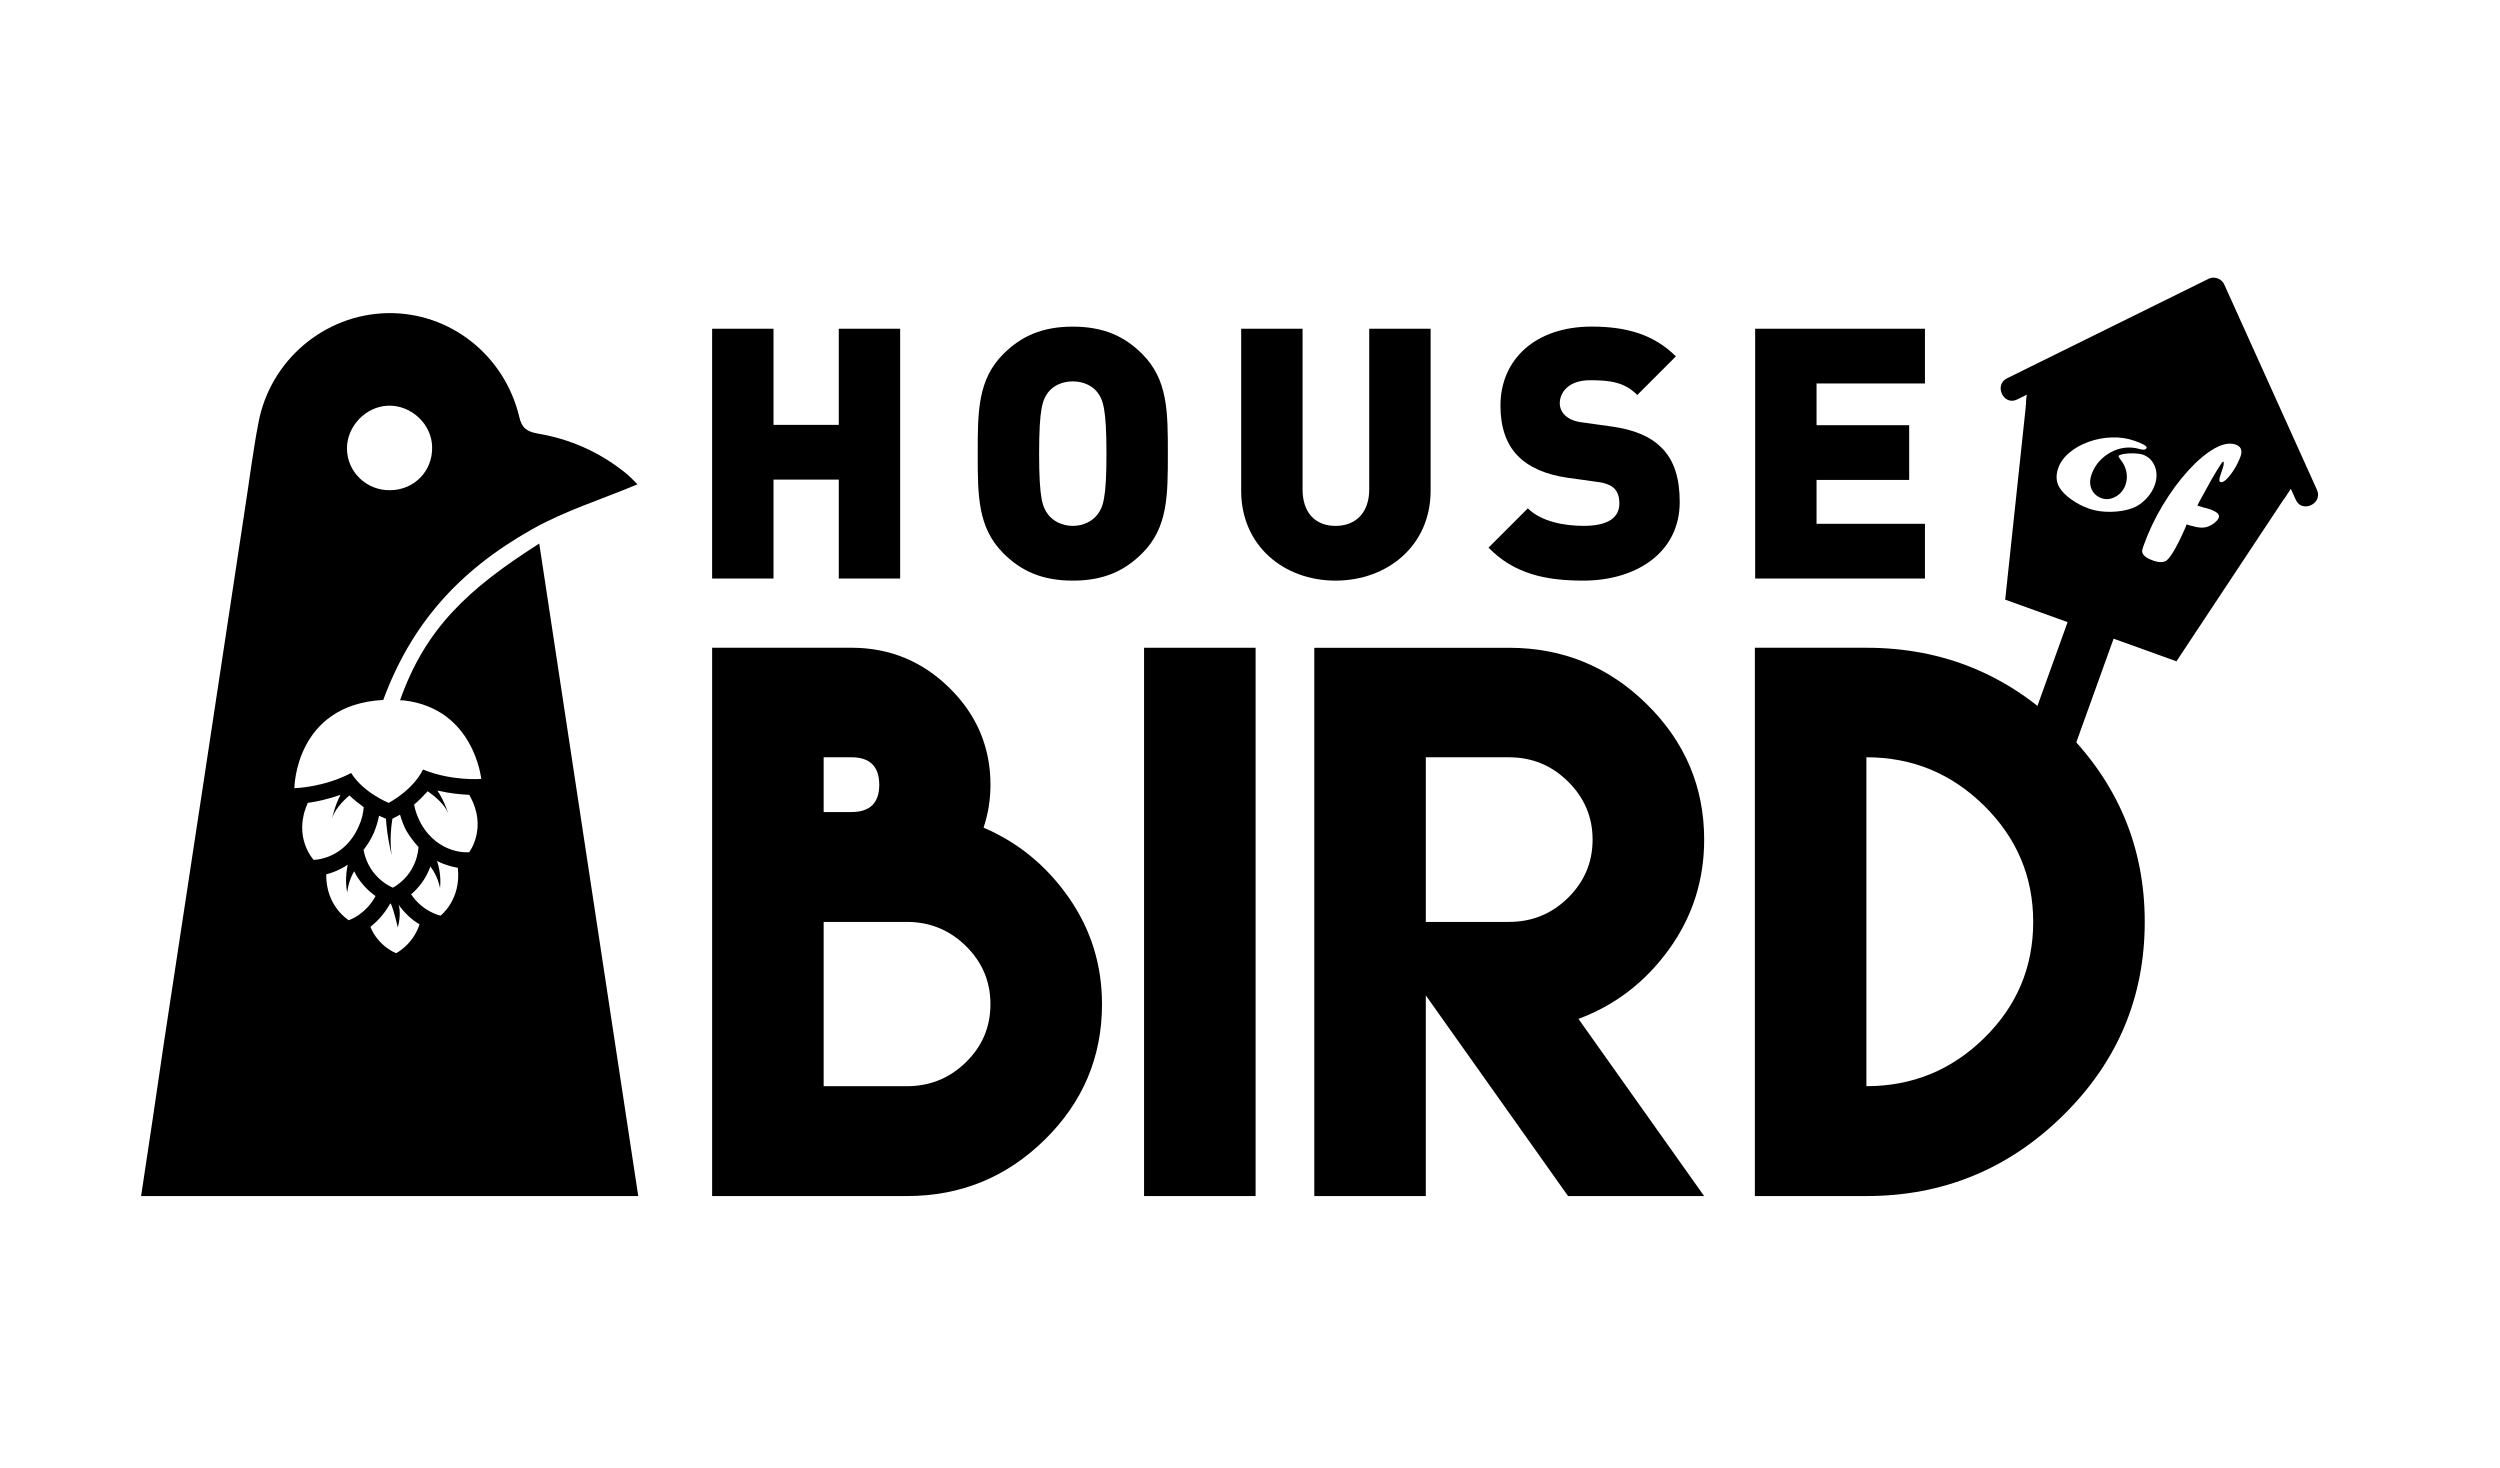 <?xml version="1.0" encoding="utf-8"?>
<!-- Generator: Adobe Illustrator 28.0.0, SVG Export Plug-In . SVG Version: 6.00 Build 0)  -->
<svg version="1.1" id="Laag_1" xmlns="http://www.w3.org/2000/svg" xmlns:xlink="http://www.w3.org/1999/xlink" x="0px" y="0px"
	 viewBox="0 0 1014.04 595.28" style="enable-background:new 0 0 1014.04 595.28;" xml:space="preserve">
<style type="text/css">
	.st0{fill-rule:evenodd;clip-rule:evenodd;fill:#FFFFFF;}
	.st1{fill-rule:evenodd;clip-rule:evenodd;}
	.st2{fill:#FFFFFF;}
</style>
<rect class="st0" width="1014.04" height="595.28"/>
<g>
	<g>
		<g>
			<path d="M340.22,234.66v-40.13h-26.47v40.13h-24.9V133.34h24.9v38.99h26.47v-38.99h24.9v101.32H340.22z"/>
			<path d="M463.31,224.41c-7.26,7.26-15.79,11.1-28.17,11.1s-20.92-3.84-28.17-11.1c-10.39-10.39-10.39-23.34-10.39-40.41
				s0-30.02,10.39-40.41c7.26-7.26,15.79-11.1,28.17-11.1s20.92,3.84,28.17,11.1c10.39,10.39,10.39,23.34,10.39,40.41
				S473.7,214.03,463.31,224.41z M445.1,159.1c-1.85-2.42-5.41-4.41-9.96-4.41s-8.11,1.99-9.96,4.41c-2.28,2.99-3.7,6.4-3.7,24.9
				c0,18.5,1.42,21.77,3.7,24.76c1.85,2.42,5.41,4.55,9.96,4.55s8.11-2.13,9.96-4.55c2.28-2.99,3.7-6.26,3.7-24.76
				C448.8,165.5,447.37,162.09,445.1,159.1z"/>
			<path d="M541.72,235.51c-21.06,0-38.28-14.23-38.28-36.43v-65.74h24.9v65.17c0,9.39,5.12,14.8,13.38,14.8
				c8.25,0,13.66-5.41,13.66-14.8v-65.17h24.9v65.74C580.28,221.28,562.78,235.51,541.72,235.51z"/>
			<path d="M642.19,235.51c-15.51,0-28.17-2.85-38.42-13.38l15.94-15.94c5.26,5.27,14.51,7.11,22.63,7.11
				c9.82,0,14.51-3.27,14.51-9.11c0-2.42-0.57-4.41-1.99-5.98c-1.28-1.28-3.41-2.28-6.69-2.7l-12.24-1.71
				c-8.96-1.28-15.79-4.27-20.35-8.96c-4.7-4.84-6.97-11.67-6.97-20.35c0-18.5,13.95-32.02,37-32.02c14.51,0,25.47,3.42,34.15,12.09
				l-15.65,15.65c-5.27-5.27-11.1-5.98-19.21-5.98c-8.68,0-12.24,4.98-12.24,9.39c0,1.28,0.43,3.13,1.99,4.7
				c1.28,1.28,3.41,2.56,6.97,2.99l12.24,1.71c9.11,1.28,15.65,4.13,19.92,8.4c5.41,5.27,7.54,12.81,7.54,22.2
				C681.32,224.27,663.53,235.51,642.19,235.51z"/>
			<path d="M711.92,234.66V133.34h68.87v22.2h-43.97v16.93h37.57v22.2h-37.57v17.79h43.97v22.2H711.92z"/>
		</g>
	</g>
	<g>
		<g>
			<path class="st1" d="M218.73,220.47c-28.93,18.42-46.16,34.39-56.47,63.58l1.51,0.05c28.53,3.25,31.43,31.84,31.43,31.84
				s-11.81,1-23.63-3.8c-4.1,8.41-13.91,13.52-13.91,13.52s-10.21-4.06-15.23-12.12c-11.21,5.91-23.03,6.16-23.03,6.16
				s0.21-33.89,36.05-35.79c11.22-30.34,30.13-52.22,60.47-69.29c13.32-7.51,28.14-12.07,42.66-18.17c-1.4-1.4-3.31-3.45-5.41-5.06
				c-10.31-8.16-22.13-13.37-35.04-15.52c-4.4-0.8-6.51-2.25-7.51-6.76c-6.01-25.18-28.24-42.55-53.47-42.1
				c-25.53,0.5-47.65,19.12-52.36,44.65c-2.2,11.46-3.61,23.03-5.41,34.54c-10.91,72.14-21.83,144.23-32.84,216.37
				c-3,20.72-6.11,41.45-9.31,62.57h104.54h97.11C245.56,396.99,232.14,309.33,218.73,220.47 M157.45,164.55
				c9.41-0.3,17.73,7.56,17.83,16.82c0.19,9.71-7.22,17.37-17.03,17.47c-9.61,0.15-17.52-7.46-17.52-16.97
				C140.73,172.81,148.44,164.85,157.45,164.55 M153.75,330.85c0.7,0.4,1.3,0.6,1.6,0.71l1.2,0.54c0.4,7.22,2.31,14.72,2.31,14.72
				c-0.9-6.16-0.1-12.17,0.3-14.72l1.51-0.8c0.19-0.09,0.8-0.4,1.6-0.85c0.6,2.1,1.4,4.36,2.6,6.61c1.6,2.6,3.2,4.71,4.9,6.51
				c-0.99,11.91-10.41,16.47-10.41,16.47s-9.71-3.61-11.91-15.32c1.6-2,3-4.25,4.2-6.96C152.65,335.36,153.35,333,153.75,330.85
				 M124.71,326c0-0.15,0.1-0.26,0.19-0.35c3.4-0.45,8.11-1.46,13.23-3.26c-2.51,4.6-3.61,10.42-3.61,10.42
				c0.7-4.01,4.6-7.97,7.21-10.16c2,1.9,4.01,3.46,5.8,4.75c-0.2,2.31-0.7,4.91-2,7.71c-5.91,13.67-18.32,13.67-18.32,13.67
				S118.71,339.67,124.71,326 M141.44,373.26c0,0-9.31-5.61-9.11-18.62c2.6-0.66,5.61-1.8,8.71-3.91c-0.5,2.45-1.11,6.6-0.21,11.36
				c0,0,0.3-4.4,2.81-8.7c2.4,4.85,5.91,8.11,8.7,10.06C148.24,371.1,141.44,373.26,141.44,373.26 M160.66,386.63
				c0,0-7.12-2.66-10.42-10.66c2.6-2.1,5.61-5.11,8.01-9.46l0.31,0.1c1.3,2.9,2.8,9.61,2.8,9.61c1.2-4.71,0.8-7.76,0.3-9.26
				c2.71,3.75,5.71,6.36,8.52,7.96C167.47,383.27,160.66,386.63,160.66,386.63 M178.68,371.4c0,0-7.12-1.45-11.92-8.65
				c2.71-2.31,5.92-5.96,7.81-11.27c3.21,4.15,3.91,8.77,3.91,8.77c0.5-4.61-0.4-8.56-1.2-11.02c3.11,1.61,6.11,2.36,8.41,2.76
				C187.19,364.95,178.68,371.4,178.68,371.4 M190.29,345.68c0,0-12.31,1.25-19.62-11.77c-1.39-2.66-2.3-5.21-2.7-7.56
				c1.79-1.51,3.6-3.3,5.51-5.41c2.7,1.9,7.21,5.41,8.51,9.51c0,0-1.7-5.61-4.6-9.81c5,1.2,9.61,1.61,12.91,1.75
				c0.21,0.15,0.21,0.26,0.21,0.35C197.91,335.81,190.29,345.68,190.29,345.68"/>
		</g>
	</g>
	<g>
		<g>
			<path d="M433.47,364.01c9.01,12.88,13.52,27.32,13.52,43.32c0,21.43-7.75,39.76-23.25,54.98c-15.5,15.22-34.13,22.83-55.89,22.83
				h-79v-77.82v-33.39v-44.56v-11.04v-55.6h56.45c15.5,0,28.79,5.45,39.85,16.35c11.06,10.9,16.6,23.98,16.6,39.25
				c0,5.98-0.93,11.77-2.8,17.38C412.95,341.7,424.46,351.13,433.47,364.01z M345.3,329.38c7.56,0,11.34-3.68,11.34-11.04
				c0-7.45-3.78-11.18-11.34-11.18h-11.21v11.18v11.04H345.3z M345.3,373.94h-11.21v33.39v33.25h33.76c9.34,0,17.32-3.24,23.95-9.73
				c6.63-6.48,9.94-14.33,9.94-23.52c0-9.2-3.31-17.06-9.94-23.59c-6.63-6.53-14.62-9.8-23.95-9.8H345.3z"/>
			<path d="M464.05,262.74h45.24v222.4h-45.24V262.74z"/>
			<path d="M533.1,418.37v-77.81v-77.81h45.24h33.76c21.76,0,40.39,7.63,55.89,22.9c15.5,15.27,23.25,33.57,23.25,54.91
				c0,16.56-4.79,31.43-14.36,44.63c-9.57,13.2-21.78,22.56-36.63,28.08l50.98,71.88h-55.19l-57.71-81.4v81.4H533.1V418.37z
				 M612.09,373.94c9.34,0,17.32-3.27,23.95-9.8c6.63-6.53,9.94-14.39,9.94-23.59c0-9.11-3.31-16.95-9.94-23.52
				c-6.63-6.58-14.62-9.86-23.95-9.86h-33.76v33.39v33.39H612.09z"/>
			<path d="M836.74,295.44c22.13,21.8,33.2,47.97,33.2,78.5c0,30.63-11.06,56.82-33.2,78.57c-22.13,21.75-48.7,32.63-79.7,32.63
				H711.8v-222.4h45.24C788.04,262.74,814.61,273.64,836.74,295.44z M804.81,421.06c13.26-13.01,19.89-28.72,19.89-47.12
				c0-18.3-6.63-34.01-19.89-47.12c-13.26-13.11-29.18-19.66-47.77-19.66v133.41C775.63,440.58,791.55,434.07,804.81,421.06z"/>
		</g>
	</g>
	<g>
		<g>
			<g>
				<defs>
					<polygon id="SVGID_1_" points="898.38,115.94 932.36,193.4 882.8,268.23 848.06,255.72 813.34,243.22 822.86,153.98 					"/>
				</defs>
				<clipPath id="SVGID_00000155138655243626558150000000566190978342367139_">
					<use xlink:href="#SVGID_1_"  style="overflow:visible;"/>
				</clipPath>
			</g>
			<polyline points="821.68,164.83 822.39,156.78 895.73,120.18 931.87,193.99 926.34,202.5 892.2,129.99 821.68,164.83 			"/>
			<path d="M939.79,198.67c-12.53-27.76-25.07-55.55-37.61-83.31c-1.04-2.34-4.04-3.42-6.33-2.28
				c-27.24,13.44-54.5,26.91-81.74,40.35c-5.49,2.71-1.44,11.33,4.06,8.61c1.35-0.66,2.69-1.33,4.04-1.99l-8.87,83.18l25.31,9.11
				l-23.52,65.34l18.66,6.72l23.52-65.34l25.49,9.18l46.37-70.02c0.68,1.51,1.36,3.01,2.04,4.51
				C933.71,208.33,942.34,204.27,939.79,198.67z"/>
		</g>
		<g>
			<g>
				<path class="st2" d="M865.65,178.74c3.61,1.24,5.3,2.21,5.05,2.92c-0.28,0.8-1.24,0.96-2.88,0.46c-2-0.57-3.99-0.74-5.97-0.5
					c-1.98,0.24-3.88,0.85-5.69,1.83c-1.81,0.98-3.39,2.23-4.75,3.77c-1.35,1.54-2.37,3.3-3.06,5.29c-0.75,2.19-0.74,4.17,0.04,5.93
					c0.78,1.76,2.16,2.98,4.15,3.67c1.84,0.63,3.72,0.4,5.64-0.69c1.92-1.09,3.24-2.69,3.96-4.78c0.59-1.71,0.71-3.46,0.36-5.25
					c-0.35-1.79-1.17-3.49-2.46-5.08c-0.55-0.7-0.78-1.16-0.71-1.36c0.1-0.28,0.74-0.54,1.93-0.79c1.33-0.24,2.76-0.34,4.28-0.28
					c1.53,0.05,2.76,0.24,3.71,0.56c1.09,0.37,2.05,0.97,2.87,1.78c0.82,0.81,1.45,1.78,1.91,2.91c0.45,1.13,0.68,2.34,0.69,3.61
					c0.01,1.27-0.21,2.55-0.65,3.84c-0.73,2.13-1.94,4.07-3.62,5.82c-1.69,1.75-3.53,3-5.55,3.74c-2.59,0.93-5.51,1.42-8.73,1.47
					c-3.23,0.05-6.14-0.37-8.73-1.26c-2.52-0.86-4.9-2.09-7.13-3.66c-2.24-1.58-3.88-3.21-4.92-4.89c-1.39-2.27-1.57-4.89-0.56-7.85
					c0.8-2.33,2.29-4.43,4.48-6.29c2.18-1.86,4.78-3.33,7.8-4.42c3.02-1.09,6.13-1.69,9.36-1.81
					C859.67,177.3,862.74,177.74,865.65,178.74z"/>
				<path class="st2" d="M886.92,212.72l-0.64,1.63c-1.71,3.89-3.27,7-4.66,9.33c-1.4,2.33-2.53,3.66-3.4,3.99
					c-1.2,0.51-2.79,0.43-4.75-0.25c-2.11-0.72-3.5-1.58-4.19-2.58c-0.24-0.47-0.38-0.86-0.4-1.18c-0.02-0.32,0.09-0.86,0.35-1.6
					l0.09-0.27l0.1-0.3l0.12-0.36c2.01-5.63,4.62-11.09,7.81-16.38c3.2-5.29,6.62-9.93,10.27-13.93c3.65-4,7.15-6.95,10.52-8.87
					c3.36-1.91,6.25-2.46,8.65-1.64c1.09,0.37,1.8,0.96,2.14,1.76c0.33,0.8,0.31,1.77-0.09,2.92c-0.59,1.71-1.43,3.45-2.52,5.22
					c-1.1,1.77-2.16,3.16-3.19,4.15c-1.03,1-1.86,1.39-2.49,1.17c-0.58-0.2-0.58-1.14,0-2.83l0.2-0.57l0.12-0.36
					c0.58-1.69,0.92-2.81,1.01-3.36c0.09-0.55,0.03-0.97-0.2-1.25c-0.42,0.35-0.78,0.8-1.1,1.34c-1.42,2.21-2.64,4.23-3.68,6.06
					c-1.04,1.82-2.67,4.8-4.92,8.94c-0.11,0.23-0.24,0.49-0.39,0.78c-0.15,0.28-0.28,0.54-0.39,0.78l0.51,0.18
					c0.3,0.08,0.57,0.16,0.82,0.23c0.25,0.07,0.62,0.2,1.14,0.37c0.96,0.22,1.8,0.45,2.53,0.7c2.89,0.99,4.12,2.11,3.7,3.36
					c-0.22,0.64-0.76,1.33-1.62,2.06c-0.86,0.73-1.77,1.26-2.73,1.61c-0.96,0.35-1.96,0.49-3.02,0.43
					c-1.05-0.06-2.49-0.34-4.32-0.86c-0.39-0.13-0.66-0.22-0.82-0.27C887.31,212.81,887.13,212.76,886.92,212.72z"/>
			</g>
		</g>
	</g>
</g>
</svg>
